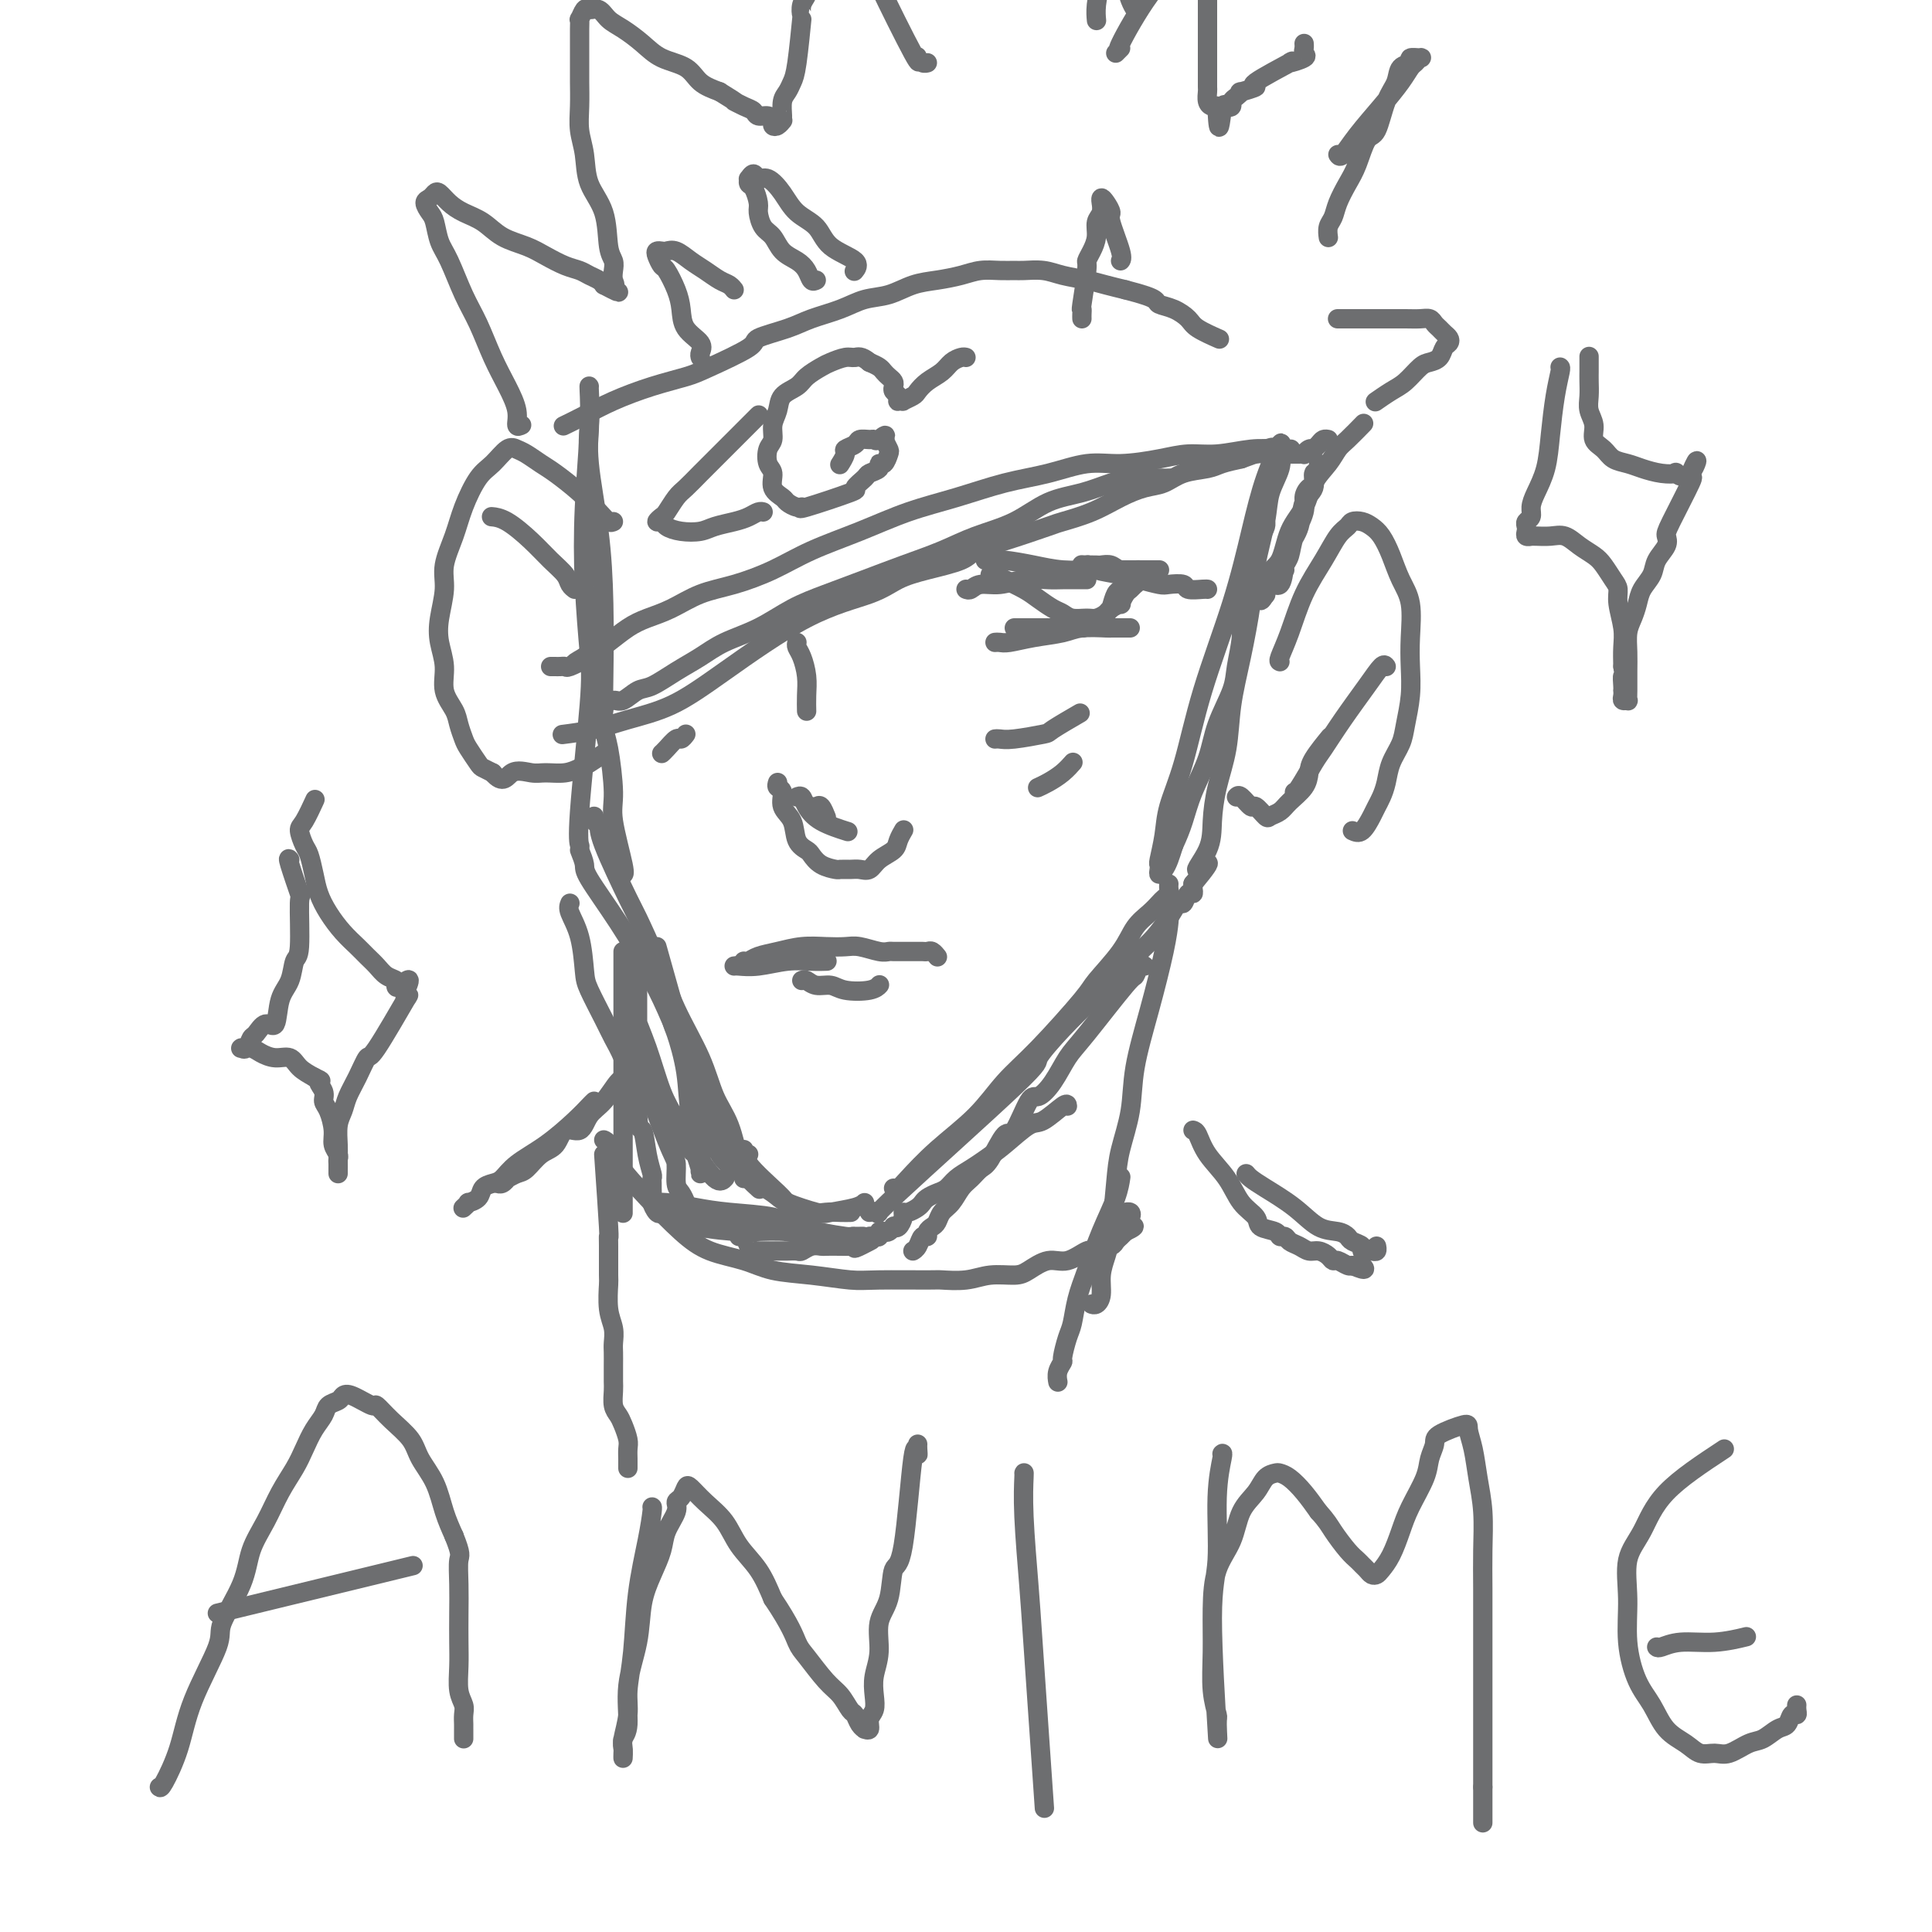 <svg viewBox='0 0 400 400' version='1.1' xmlns='http://www.w3.org/2000/svg' xmlns:xlink='http://www.w3.org/1999/xlink'><g fill='none' stroke='#6D6E70' stroke-width='4' stroke-linecap='round' stroke-linejoin='round'><path d='M122,80c-0.028,-0.101 -0.057,-0.201 0,1c0.057,1.201 0.199,3.705 0,8c-0.199,4.295 -0.740,10.382 -1,16c-0.260,5.618 -0.238,10.767 0,16c0.238,5.233 0.691,10.551 1,14c0.309,3.449 0.475,5.027 0,11c-0.475,5.973 -1.589,16.339 -2,22c-0.411,5.661 -0.117,6.617 0,7c0.117,0.383 0.059,0.191 0,0'/><path d='M122,86c0.053,0.269 0.105,0.539 0,2c-0.105,1.461 -0.369,4.114 0,8c0.369,3.886 1.369,9.006 2,14c0.631,4.994 0.891,9.862 1,15c0.109,5.138 0.066,10.546 0,15c-0.066,4.454 -0.154,7.954 0,10c0.154,2.046 0.549,2.639 1,5c0.451,2.361 0.958,6.489 1,9c0.042,2.511 -0.380,3.405 0,6c0.380,2.595 1.564,6.891 2,9c0.436,2.109 0.125,2.031 0,2c-0.125,-0.031 -0.062,-0.016 0,0'/><path d='M123,169c-0.121,0.346 -0.242,0.692 0,1c0.242,0.308 0.848,0.578 1,1c0.152,0.422 -0.148,0.997 1,4c1.148,3.003 3.746,8.436 5,11c1.254,2.564 1.164,2.261 2,4c0.836,1.739 2.598,5.522 4,9c1.402,3.478 2.445,6.651 4,10c1.555,3.349 3.622,6.873 5,10c1.378,3.127 2.068,5.857 3,8c0.932,2.143 2.105,3.698 3,6c0.895,2.302 1.510,5.351 2,7c0.490,1.649 0.854,1.900 1,2c0.146,0.100 0.073,0.050 0,0'/><path d='M120,176c0.450,1.133 0.899,2.266 1,3c0.101,0.734 -0.147,1.069 1,3c1.147,1.931 3.688,5.459 6,9c2.312,3.541 4.395,7.096 6,10c1.605,2.904 2.733,5.158 4,8c1.267,2.842 2.672,6.274 4,9c1.328,2.726 2.578,4.746 4,7c1.422,2.254 3.015,4.741 4,7c0.985,2.259 1.361,4.290 2,6c0.639,1.710 1.543,3.097 2,4c0.457,0.903 0.469,1.320 1,2c0.531,0.680 1.580,1.623 2,2c0.420,0.377 0.210,0.189 0,0'/><path d='M154,244c-0.097,-0.295 -0.195,-0.590 1,0c1.195,0.590 3.682,2.064 5,3c1.318,0.936 1.467,1.333 3,2c1.533,0.667 4.449,1.604 6,2c1.551,0.396 1.735,0.250 3,0c1.265,-0.250 3.610,-0.606 5,-1c1.390,-0.394 1.826,-0.827 2,-1c0.174,-0.173 0.087,-0.087 0,0'/><path d='M154,238c-0.159,0.438 -0.319,0.875 0,1c0.319,0.125 1.116,-0.064 1,0c-0.116,0.064 -1.147,0.381 0,2c1.147,1.619 4.470,4.539 6,6c1.530,1.461 1.265,1.463 2,2c0.735,0.537 2.470,1.608 4,2c1.530,0.392 2.853,0.105 4,0c1.147,-0.105 2.116,-0.028 3,0c0.884,0.028 1.681,0.008 2,0c0.319,-0.008 0.159,-0.004 0,0'/><path d='M185,246c0.323,0.089 0.647,0.177 1,0c0.353,-0.177 0.736,-0.621 2,-2c1.264,-1.379 3.411,-3.693 6,-6c2.589,-2.307 5.621,-4.607 8,-7c2.379,-2.393 4.104,-4.880 6,-7c1.896,-2.120 3.963,-3.873 7,-7c3.037,-3.127 7.044,-7.628 9,-10c1.956,-2.372 1.862,-2.614 3,-4c1.138,-1.386 3.509,-3.915 5,-6c1.491,-2.085 2.102,-3.724 3,-5c0.898,-1.276 2.083,-2.187 3,-3c0.917,-0.813 1.566,-1.528 2,-2c0.434,-0.472 0.652,-0.701 1,-1c0.348,-0.299 0.825,-0.668 1,-1c0.175,-0.332 0.047,-0.628 0,-1c-0.047,-0.372 -0.013,-0.821 0,-1c0.013,-0.179 0.007,-0.090 0,0'/><path d='M180,251c1.088,-0.176 2.176,-0.352 2,0c-0.176,0.352 -1.615,1.232 4,-4c5.615,-5.232 18.286,-16.575 24,-22c5.714,-5.425 4.472,-4.931 5,-6c0.528,-1.069 2.826,-3.702 5,-6c2.174,-2.298 4.224,-4.260 6,-6c1.776,-1.740 3.277,-3.259 5,-5c1.723,-1.741 3.666,-3.704 5,-5c1.334,-1.296 2.059,-1.924 3,-3c0.941,-1.076 2.098,-2.599 3,-4c0.902,-1.401 1.548,-2.680 2,-3c0.452,-0.320 0.709,0.317 1,0c0.291,-0.317 0.614,-1.590 1,-2c0.386,-0.410 0.835,0.044 1,0c0.165,-0.044 0.047,-0.584 0,-1c-0.047,-0.416 -0.024,-0.708 0,-1'/><path d='M247,183c5.843,-7.008 1.951,-3.529 1,-3c-0.951,0.529 1.040,-1.891 2,-4c0.960,-2.109 0.890,-3.906 1,-6c0.110,-2.094 0.401,-4.484 1,-7c0.599,-2.516 1.507,-5.158 2,-8c0.493,-2.842 0.570,-5.883 1,-9c0.430,-3.117 1.213,-6.310 2,-10c0.787,-3.690 1.577,-7.877 2,-11c0.423,-3.123 0.478,-5.184 1,-8c0.522,-2.816 1.512,-6.388 2,-9c0.488,-2.612 0.473,-4.264 1,-6c0.527,-1.736 1.596,-3.557 2,-5c0.404,-1.443 0.142,-2.507 0,-3c-0.142,-0.493 -0.163,-0.413 0,-1c0.163,-0.587 0.512,-1.841 0,-1c-0.512,0.841 -1.883,3.776 -3,7c-1.117,3.224 -1.981,6.738 -3,11c-1.019,4.262 -2.195,9.271 -4,15c-1.805,5.729 -4.239,12.176 -6,18c-1.761,5.824 -2.850,11.024 -4,15c-1.150,3.976 -2.360,6.728 -3,9c-0.640,2.272 -0.708,4.063 -1,6c-0.292,1.937 -0.807,4.019 -1,5c-0.193,0.981 -0.063,0.860 0,1c0.063,0.140 0.058,0.540 0,1c-0.058,0.460 -0.170,0.979 0,1c0.170,0.021 0.623,-0.456 1,-1c0.377,-0.544 0.679,-1.155 1,-2c0.321,-0.845 0.660,-1.922 1,-3'/><path d='M243,175c0.839,-1.787 1.437,-3.254 2,-5c0.563,-1.746 1.092,-3.770 2,-6c0.908,-2.230 2.195,-4.665 3,-7c0.805,-2.335 1.129,-4.570 2,-7c0.871,-2.430 2.289,-5.055 3,-7c0.711,-1.945 0.715,-3.209 1,-5c0.285,-1.791 0.851,-4.108 1,-6c0.149,-1.892 -0.118,-3.361 0,-5c0.118,-1.639 0.623,-3.450 1,-5c0.377,-1.550 0.627,-2.839 1,-4c0.373,-1.161 0.871,-2.196 1,-3c0.129,-0.804 -0.109,-1.378 0,-2c0.109,-0.622 0.565,-1.290 1,-2c0.435,-0.710 0.848,-1.460 1,-2c0.152,-0.540 0.043,-0.868 0,-1c-0.043,-0.132 -0.022,-0.066 0,0'/><path d='M265,137c-0.163,-0.052 -0.325,-0.104 0,-1c0.325,-0.896 1.138,-2.635 2,-5c0.862,-2.365 1.774,-5.355 3,-8c1.226,-2.645 2.765,-4.944 4,-7c1.235,-2.056 2.165,-3.869 3,-5c0.835,-1.131 1.575,-1.581 2,-2c0.425,-0.419 0.537,-0.809 1,-1c0.463,-0.191 1.278,-0.183 2,0c0.722,0.183 1.350,0.542 2,1c0.650,0.458 1.323,1.016 2,2c0.677,0.984 1.358,2.393 2,4c0.642,1.607 1.245,3.411 2,5c0.755,1.589 1.663,2.963 2,5c0.337,2.037 0.102,4.736 0,7c-0.102,2.264 -0.073,4.093 0,6c0.073,1.907 0.188,3.893 0,6c-0.188,2.107 -0.680,4.336 -1,6c-0.320,1.664 -0.467,2.764 -1,4c-0.533,1.236 -1.451,2.609 -2,4c-0.549,1.391 -0.727,2.801 -1,4c-0.273,1.199 -0.639,2.189 -1,3c-0.361,0.811 -0.715,1.444 -1,2c-0.285,0.556 -0.500,1.034 -1,2c-0.500,0.966 -1.286,2.419 -2,3c-0.714,0.581 -1.357,0.291 -2,0'/><path d='M127,108c-0.282,0.134 -0.564,0.269 -1,0c-0.436,-0.269 -1.027,-0.940 -2,-2c-0.973,-1.060 -2.330,-2.508 -4,-4c-1.670,-1.492 -3.654,-3.029 -5,-4c-1.346,-0.971 -2.054,-1.375 -3,-2c-0.946,-0.625 -2.129,-1.471 -3,-2c-0.871,-0.529 -1.431,-0.740 -2,-1c-0.569,-0.260 -1.149,-0.567 -2,0c-0.851,0.567 -1.973,2.009 -3,3c-1.027,0.991 -1.959,1.529 -3,3c-1.041,1.471 -2.191,3.873 -3,6c-0.809,2.127 -1.276,3.979 -2,6c-0.724,2.021 -1.707,4.213 -2,6c-0.293,1.787 0.102,3.170 0,5c-0.102,1.830 -0.700,4.107 -1,6c-0.300,1.893 -0.302,3.402 0,5c0.302,1.598 0.907,3.286 1,5c0.093,1.714 -0.327,3.455 0,5c0.327,1.545 1.401,2.894 2,4c0.599,1.106 0.723,1.970 1,3c0.277,1.030 0.707,2.226 1,3c0.293,0.774 0.450,1.125 1,2c0.550,0.875 1.494,2.274 2,3c0.506,0.726 0.573,0.779 1,1c0.427,0.221 1.213,0.611 2,1'/><path d='M102,160c2.245,2.629 2.857,0.701 4,0c1.143,-0.701 2.819,-0.176 4,0c1.181,0.176 1.869,0.001 3,0c1.131,-0.001 2.706,0.171 4,0c1.294,-0.171 2.305,-0.685 3,-1c0.695,-0.315 1.072,-0.431 2,-1c0.928,-0.569 2.408,-1.591 3,-2c0.592,-0.409 0.296,-0.204 0,0'/><path d='M267,93c0.234,-0.009 0.469,-0.017 0,0c-0.469,0.017 -1.640,0.060 -3,0c-1.360,-0.060 -2.907,-0.222 -5,0c-2.093,0.222 -4.731,0.828 -7,1c-2.269,0.172 -4.168,-0.091 -6,0c-1.832,0.091 -3.595,0.537 -6,1c-2.405,0.463 -5.451,0.942 -8,1c-2.549,0.058 -4.600,-0.306 -7,0c-2.400,0.306 -5.148,1.281 -8,2c-2.852,0.719 -5.807,1.181 -9,2c-3.193,0.819 -6.623,1.993 -10,3c-3.377,1.007 -6.701,1.845 -10,3c-3.299,1.155 -6.572,2.626 -10,4c-3.428,1.374 -7.010,2.651 -10,4c-2.990,1.349 -5.387,2.770 -8,4c-2.613,1.230 -5.440,2.268 -8,3c-2.560,0.732 -4.852,1.158 -7,2c-2.148,0.842 -4.151,2.099 -6,3c-1.849,0.901 -3.545,1.446 -5,2c-1.455,0.554 -2.668,1.118 -4,2c-1.332,0.882 -2.782,2.084 -4,3c-1.218,0.916 -2.205,1.548 -3,2c-0.795,0.452 -1.397,0.726 -2,1'/><path d='M121,136c-3.831,2.177 -1.409,1.119 -1,1c0.409,-0.119 -1.196,0.700 -2,1c-0.804,0.300 -0.808,0.080 -1,0c-0.192,-0.080 -0.574,-0.022 -1,0c-0.426,0.022 -0.898,0.006 -1,0c-0.102,-0.006 0.165,-0.002 0,0c-0.165,0.002 -0.761,0.000 -1,0c-0.239,-0.000 -0.119,-0.000 0,0'/><path d='M117,152c-0.524,0.067 -1.049,0.135 0,0c1.049,-0.135 3.671,-0.472 6,-1c2.329,-0.528 4.366,-1.246 7,-2c2.634,-0.754 5.865,-1.542 9,-3c3.135,-1.458 6.173,-3.584 11,-7c4.827,-3.416 11.444,-8.123 17,-11c5.556,-2.877 10.053,-3.926 13,-5c2.947,-1.074 4.345,-2.173 6,-3c1.655,-0.827 3.568,-1.381 6,-2c2.432,-0.619 5.383,-1.303 7,-2c1.617,-0.697 1.901,-1.407 3,-2c1.099,-0.593 3.013,-1.068 6,-2c2.987,-0.932 7.047,-2.320 9,-3c1.953,-0.680 1.800,-0.654 3,-1c1.200,-0.346 3.754,-1.066 6,-2c2.246,-0.934 4.184,-2.081 6,-3c1.816,-0.919 3.510,-1.608 5,-2c1.490,-0.392 2.775,-0.486 4,-1c1.225,-0.514 2.390,-1.447 4,-2c1.610,-0.553 3.664,-0.726 5,-1c1.336,-0.274 1.953,-0.650 3,-1c1.047,-0.350 2.523,-0.675 4,-1'/><path d='M257,95c11.407,-4.094 4.423,-1.829 2,-1c-2.423,0.829 -0.286,0.222 1,0c1.286,-0.222 1.720,-0.060 2,0c0.280,0.060 0.405,0.016 1,0c0.595,-0.016 1.661,-0.004 2,0c0.339,0.004 -0.050,0.001 0,0c0.050,-0.001 0.538,-0.000 1,0c0.462,0.000 0.898,-0.000 1,0c0.102,0.000 -0.131,0.001 0,0c0.131,-0.001 0.626,-0.004 1,0c0.374,0.004 0.626,0.015 1,0c0.374,-0.015 0.870,-0.056 1,0c0.130,0.056 -0.106,0.208 0,0c0.106,-0.208 0.553,-0.778 1,-1c0.447,-0.222 0.894,-0.098 1,0c0.106,0.098 -0.129,0.170 0,0c0.129,-0.170 0.622,-0.582 1,-1c0.378,-0.418 0.640,-0.843 1,-1c0.360,-0.157 0.817,-0.045 1,0c0.183,0.045 0.091,0.022 0,0'/><path d='M200,74c-0.237,-0.065 -0.473,-0.130 -1,0c-0.527,0.130 -1.344,0.454 -2,1c-0.656,0.546 -1.150,1.313 -2,2c-0.850,0.687 -2.055,1.294 -3,2c-0.945,0.706 -1.630,1.509 -2,2c-0.370,0.491 -0.425,0.668 -1,1c-0.575,0.332 -1.670,0.818 -2,1c-0.330,0.182 0.104,0.060 0,0c-0.104,-0.060 -0.746,-0.057 -1,0c-0.254,0.057 -0.120,0.170 0,0c0.120,-0.170 0.225,-0.623 0,-1c-0.225,-0.377 -0.782,-0.678 -1,-1c-0.218,-0.322 -0.099,-0.664 0,-1c0.099,-0.336 0.179,-0.668 0,-1c-0.179,-0.332 -0.615,-0.666 -1,-1c-0.385,-0.334 -0.719,-0.667 -1,-1c-0.281,-0.333 -0.509,-0.667 -1,-1c-0.491,-0.333 -1.246,-0.667 -2,-1'/><path d='M180,75c-1.684,-1.450 -2.395,-1.076 -3,-1c-0.605,0.076 -1.105,-0.145 -2,0c-0.895,0.145 -2.184,0.657 -3,1c-0.816,0.343 -1.160,0.518 -2,1c-0.840,0.482 -2.177,1.273 -3,2c-0.823,0.727 -1.134,1.392 -2,2c-0.866,0.608 -2.288,1.159 -3,2c-0.712,0.841 -0.714,1.973 -1,3c-0.286,1.027 -0.857,1.951 -1,3c-0.143,1.049 0.142,2.224 0,3c-0.142,0.776 -0.711,1.153 -1,2c-0.289,0.847 -0.300,2.163 0,3c0.300,0.837 0.910,1.195 1,2c0.090,0.805 -0.339,2.057 0,3c0.339,0.943 1.444,1.576 2,2c0.556,0.424 0.561,0.639 1,1c0.439,0.361 1.313,0.869 2,1c0.687,0.131 1.186,-0.115 1,0c-0.186,0.115 -1.057,0.592 1,0c2.057,-0.592 7.042,-2.252 9,-3c1.958,-0.748 0.888,-0.583 1,-1c0.112,-0.417 1.406,-1.416 2,-2c0.594,-0.584 0.488,-0.752 1,-1c0.512,-0.248 1.640,-0.577 2,-1c0.360,-0.423 -0.050,-0.942 0,-1c0.050,-0.058 0.560,0.345 1,0c0.440,-0.345 0.811,-1.439 1,-2c0.189,-0.561 0.197,-0.589 0,-1c-0.197,-0.411 -0.598,-1.206 -1,-2'/><path d='M183,91c0.909,-1.701 -0.318,-0.453 -1,0c-0.682,0.453 -0.817,0.111 -1,0c-0.183,-0.111 -0.412,0.011 -1,0c-0.588,-0.011 -1.534,-0.153 -2,0c-0.466,0.153 -0.450,0.601 -1,1c-0.550,0.399 -1.664,0.748 -2,1c-0.336,0.252 0.106,0.408 0,1c-0.106,0.592 -0.759,1.621 -1,2c-0.241,0.379 -0.069,0.108 0,0c0.069,-0.108 0.034,-0.054 0,0'/><path d='M157,86c0.072,-0.072 0.144,-0.143 0,0c-0.144,0.143 -0.502,0.502 -1,1c-0.498,0.498 -1.134,1.135 -2,2c-0.866,0.865 -1.961,1.960 -3,3c-1.039,1.040 -2.023,2.027 -3,3c-0.977,0.973 -1.949,1.934 -3,3c-1.051,1.066 -2.181,2.237 -3,3c-0.819,0.763 -1.326,1.118 -2,2c-0.674,0.882 -1.513,2.292 -2,3c-0.487,0.708 -0.620,0.715 -1,1c-0.380,0.285 -1.007,0.848 -1,1c0.007,0.152 0.647,-0.106 1,0c0.353,0.106 0.419,0.575 1,1c0.581,0.425 1.678,0.805 3,1c1.322,0.195 2.868,0.206 4,0c1.132,-0.206 1.848,-0.630 3,-1c1.152,-0.370 2.740,-0.688 4,-1c1.260,-0.312 2.194,-0.620 3,-1c0.806,-0.380 1.486,-0.833 2,-1c0.514,-0.167 0.861,-0.048 1,0c0.139,0.048 0.069,0.024 0,0'/><path d='M117,88c-0.322,0.156 -0.645,0.312 0,0c0.645,-0.312 2.257,-1.093 4,-2c1.743,-0.907 3.617,-1.941 6,-3c2.383,-1.059 5.274,-2.142 8,-3c2.726,-0.858 5.285,-1.490 7,-2c1.715,-0.510 2.585,-0.899 5,-2c2.415,-1.101 6.375,-2.913 8,-4c1.625,-1.087 0.916,-1.447 2,-2c1.084,-0.553 3.962,-1.299 6,-2c2.038,-0.701 3.237,-1.357 5,-2c1.763,-0.643 4.091,-1.271 6,-2c1.909,-0.729 3.399,-1.557 5,-2c1.601,-0.443 3.313,-0.501 5,-1c1.687,-0.499 3.350,-1.440 5,-2c1.650,-0.560 3.286,-0.739 5,-1c1.714,-0.261 3.507,-0.606 5,-1c1.493,-0.394 2.685,-0.838 4,-1c1.315,-0.162 2.752,-0.040 4,0c1.248,0.040 2.308,-0.000 3,0c0.692,0.000 1.017,0.042 2,0c0.983,-0.042 2.625,-0.166 4,0c1.375,0.166 2.482,0.622 4,1c1.518,0.378 3.447,0.679 5,1c1.553,0.321 2.729,0.663 4,1c1.271,0.337 2.635,0.668 4,1'/><path d='M233,60c3.965,1.020 5.378,1.571 6,2c0.622,0.429 0.455,0.735 1,1c0.545,0.265 1.804,0.488 3,1c1.196,0.512 2.331,1.312 3,2c0.669,0.688 0.872,1.262 2,2c1.128,0.738 3.179,1.639 4,2c0.821,0.361 0.410,0.180 0,0'/><path d='M108,88c-0.464,0.224 -0.928,0.448 -1,0c-0.072,-0.448 0.249,-1.569 0,-3c-0.249,-1.431 -1.067,-3.174 -2,-5c-0.933,-1.826 -1.980,-3.737 -3,-6c-1.020,-2.263 -2.014,-4.879 -3,-7c-0.986,-2.121 -1.966,-3.747 -3,-6c-1.034,-2.253 -2.124,-5.132 -3,-7c-0.876,-1.868 -1.538,-2.724 -2,-4c-0.462,-1.276 -0.723,-2.972 -1,-4c-0.277,-1.028 -0.569,-1.387 -1,-2c-0.431,-0.613 -1.000,-1.479 -1,-2c-0.000,-0.521 0.568,-0.697 1,-1c0.432,-0.303 0.727,-0.731 1,-1c0.273,-0.269 0.525,-0.378 1,0c0.475,0.378 1.172,1.242 2,2c0.828,0.758 1.785,1.410 3,2c1.215,0.590 2.688,1.117 4,2c1.312,0.883 2.463,2.120 4,3c1.537,0.880 3.461,1.402 5,2c1.539,0.598 2.692,1.274 4,2c1.308,0.726 2.770,1.504 4,2c1.230,0.496 2.227,0.710 3,1c0.773,0.290 1.324,0.655 2,1c0.676,0.345 1.479,0.670 2,1c0.521,0.330 0.761,0.665 1,1'/><path d='M125,59c5.581,2.930 2.032,0.755 1,0c-1.032,-0.755 0.452,-0.089 1,0c0.548,0.089 0.160,-0.401 0,-1c-0.160,-0.599 -0.092,-1.309 0,-2c0.092,-0.691 0.208,-1.363 0,-2c-0.208,-0.637 -0.739,-1.240 -1,-3c-0.261,-1.760 -0.252,-4.678 -1,-7c-0.748,-2.322 -2.253,-4.047 -3,-6c-0.747,-1.953 -0.736,-4.135 -1,-6c-0.264,-1.865 -0.803,-3.413 -1,-5c-0.197,-1.587 -0.053,-3.212 0,-5c0.053,-1.788 0.014,-3.738 0,-5c-0.014,-1.262 -0.004,-1.835 0,-3c0.004,-1.165 0.000,-2.923 0,-4c-0.000,-1.077 0.003,-1.473 0,-2c-0.003,-0.527 -0.013,-1.184 0,-2c0.013,-0.816 0.048,-1.789 0,-2c-0.048,-0.211 -0.179,0.342 0,0c0.179,-0.342 0.669,-1.579 1,-2c0.331,-0.421 0.504,-0.027 1,0c0.496,0.027 1.317,-0.312 2,0c0.683,0.312 1.229,1.276 2,2c0.771,0.724 1.766,1.209 3,2c1.234,0.791 2.706,1.889 4,3c1.294,1.111 2.409,2.236 4,3c1.591,0.764 3.659,1.167 5,2c1.341,0.833 1.955,2.095 3,3c1.045,0.905 2.523,1.452 4,2'/><path d='M149,19c4.920,3.034 3.220,2.119 3,2c-0.220,-0.119 1.041,0.560 2,1c0.959,0.440 1.615,0.643 2,1c0.385,0.357 0.498,0.867 1,1c0.502,0.133 1.392,-0.112 2,0c0.608,0.112 0.933,0.580 1,1c0.067,0.420 -0.126,0.791 0,1c0.126,0.209 0.569,0.257 1,0c0.431,-0.257 0.851,-0.817 1,-1c0.149,-0.183 0.029,0.012 0,0c-0.029,-0.012 0.033,-0.230 0,-1c-0.033,-0.770 -0.163,-2.092 0,-3c0.163,-0.908 0.618,-1.401 1,-2c0.382,-0.599 0.690,-1.305 1,-2c0.310,-0.695 0.623,-1.380 1,-4c0.377,-2.620 0.819,-7.177 1,-9c0.181,-1.823 0.101,-0.913 0,-1c-0.101,-0.087 -0.224,-1.170 0,-2c0.224,-0.830 0.795,-1.406 1,-2c0.205,-0.594 0.044,-1.204 0,-2c-0.044,-0.796 0.031,-1.776 0,-2c-0.031,-0.224 -0.167,0.309 0,0c0.167,-0.309 0.636,-1.459 1,-2c0.364,-0.541 0.623,-0.474 1,-1c0.377,-0.526 0.872,-1.647 1,-2c0.128,-0.353 -0.110,0.060 0,0c0.110,-0.060 0.568,-0.593 1,-1c0.432,-0.407 0.838,-0.688 1,-1c0.162,-0.312 0.081,-0.656 0,-1'/><path d='M172,-13c1.713,-5.990 0.497,-1.464 0,0c-0.497,1.464 -0.273,-0.132 0,-1c0.273,-0.868 0.595,-1.007 1,-1c0.405,0.007 0.891,0.162 1,0c0.109,-0.162 -0.160,-0.639 0,-1c0.160,-0.361 0.750,-0.607 1,-1c0.250,-0.393 0.161,-0.934 0,-1c-0.161,-0.066 -0.393,0.342 0,1c0.393,0.658 1.413,1.565 2,2c0.587,0.435 0.743,0.399 1,1c0.257,0.601 0.615,1.838 1,3c0.385,1.162 0.796,2.247 1,3c0.204,0.753 0.201,1.172 2,5c1.799,3.828 5.400,11.064 7,14c1.600,2.936 1.199,1.571 1,1c-0.199,-0.571 -0.198,-0.349 0,0c0.198,0.349 0.592,0.825 1,1c0.408,0.175 0.831,0.050 1,0c0.169,-0.050 0.085,-0.025 0,0'/><path d='M227,4c0.022,0.223 0.044,0.445 0,0c-0.044,-0.445 -0.155,-1.558 0,-3c0.155,-1.442 0.576,-3.212 1,-5c0.424,-1.788 0.850,-3.594 1,-5c0.150,-1.406 0.026,-2.413 0,-3c-0.026,-0.587 0.048,-0.753 0,-1c-0.048,-0.247 -0.219,-0.573 0,-1c0.219,-0.427 0.828,-0.953 1,-1c0.172,-0.047 -0.095,0.385 0,1c0.095,0.615 0.550,1.414 1,2c0.450,0.586 0.895,0.959 1,2c0.105,1.041 -0.129,2.748 0,4c0.129,1.252 0.622,2.047 1,3c0.378,0.953 0.640,2.064 1,3c0.360,0.936 0.817,1.696 1,2c0.183,0.304 0.091,0.152 0,0'/><path d='M242,99c0.106,-0.004 0.211,-0.009 0,0c-0.211,0.009 -0.739,0.031 -2,0c-1.261,-0.031 -3.254,-0.115 -5,0c-1.746,0.115 -3.245,0.428 -5,1c-1.755,0.572 -3.765,1.402 -6,2c-2.235,0.598 -4.696,0.964 -7,2c-2.304,1.036 -4.451,2.742 -7,4c-2.549,1.258 -5.499,2.070 -8,3c-2.501,0.930 -4.554,1.980 -7,3c-2.446,1.020 -5.285,2.009 -8,3c-2.715,0.991 -5.306,1.983 -8,3c-2.694,1.017 -5.489,2.057 -8,3c-2.511,0.943 -4.736,1.788 -7,3c-2.264,1.212 -4.567,2.791 -7,4c-2.433,1.209 -4.997,2.049 -7,3c-2.003,0.951 -3.447,2.014 -5,3c-1.553,0.986 -3.217,1.896 -5,3c-1.783,1.104 -3.687,2.404 -5,3c-1.313,0.596 -2.037,0.489 -3,1c-0.963,0.511 -2.167,1.640 -3,2c-0.833,0.360 -1.295,-0.048 -2,0c-0.705,0.048 -1.651,0.551 -2,1c-0.349,0.449 -0.100,0.842 0,1c0.100,0.158 0.050,0.079 0,0'/><path d='M200,122c0.287,0.121 0.573,0.243 1,0c0.427,-0.243 0.994,-0.850 2,-1c1.006,-0.150 2.452,0.156 4,0c1.548,-0.156 3.199,-0.774 5,-1c1.801,-0.226 3.750,-0.061 5,0c1.250,0.061 1.799,0.016 3,0c1.201,-0.016 3.054,-0.004 4,0c0.946,0.004 0.985,0.001 1,0c0.015,-0.001 0.008,-0.001 0,0'/><path d='M204,116c0.227,0.022 0.455,0.044 1,0c0.545,-0.044 1.409,-0.155 3,0c1.591,0.155 3.911,0.578 6,1c2.089,0.422 3.949,0.845 6,1c2.051,0.155 4.294,0.041 6,0c1.706,-0.041 2.877,-0.011 4,0c1.123,0.011 2.199,0.003 3,0c0.801,-0.003 1.329,-0.001 2,0c0.671,0.001 1.486,0.000 2,0c0.514,-0.000 0.727,-0.000 1,0c0.273,0.000 0.607,0.000 1,0c0.393,-0.000 0.845,-0.000 1,0c0.155,0.000 0.014,0.000 0,0c-0.014,-0.000 0.100,-0.000 0,0c-0.100,0.000 -0.415,0.001 -1,0c-0.585,-0.001 -1.441,-0.004 -2,0c-0.559,0.004 -0.822,0.015 -1,0c-0.178,-0.015 -0.270,-0.057 -1,0c-0.730,0.057 -2.096,0.211 -3,0c-0.904,-0.211 -1.345,-0.789 -2,-1c-0.655,-0.211 -1.522,-0.057 -2,0c-0.478,0.057 -0.565,0.016 -1,0c-0.435,-0.016 -1.217,-0.008 -2,0'/><path d='M225,117c-2.306,-0.142 -0.572,0.003 0,0c0.572,-0.003 -0.019,-0.155 0,0c0.019,0.155 0.647,0.616 2,1c1.353,0.384 3.431,0.690 5,1c1.569,0.310 2.628,0.623 4,1c1.372,0.377 3.057,0.819 4,1c0.943,0.181 1.142,0.101 2,0c0.858,-0.101 2.373,-0.223 3,0c0.627,0.223 0.364,0.792 1,1c0.636,0.208 2.171,0.056 3,0c0.829,-0.056 0.951,-0.016 1,0c0.049,0.016 0.024,0.008 0,0'/><path d='M206,133c0.305,-0.024 0.610,-0.049 1,0c0.390,0.049 0.865,0.171 2,0c1.135,-0.171 2.929,-0.634 5,-1c2.071,-0.366 4.418,-0.634 6,-1c1.582,-0.366 2.398,-0.830 4,-1c1.602,-0.170 3.988,-0.046 5,0c1.012,0.046 0.650,0.012 1,0c0.350,-0.012 1.414,-0.003 2,0c0.586,0.003 0.696,0.001 1,0c0.304,-0.001 0.801,-0.000 1,0c0.199,0.000 0.099,0.000 0,0'/><path d='M210,130c5.417,0.000 10.833,0.000 13,0c2.167,0.000 1.083,0.000 0,0'/><path d='M205,119c0.299,-0.065 0.597,-0.130 1,0c0.403,0.130 0.909,0.454 2,1c1.091,0.546 2.767,1.313 4,2c1.233,0.687 2.025,1.294 3,2c0.975,0.706 2.134,1.510 3,2c0.866,0.490 1.441,0.664 2,1c0.559,0.336 1.104,0.834 2,1c0.896,0.166 2.143,0.002 3,0c0.857,-0.002 1.325,0.159 2,0c0.675,-0.159 1.557,-0.638 2,-1c0.443,-0.362 0.447,-0.608 1,-1c0.553,-0.392 1.654,-0.932 2,-1c0.346,-0.068 -0.064,0.336 0,0c0.064,-0.336 0.603,-1.410 1,-2c0.397,-0.590 0.653,-0.695 1,-1c0.347,-0.305 0.783,-0.810 1,-1c0.217,-0.190 0.213,-0.063 0,0c-0.213,0.063 -0.634,0.064 -1,0c-0.366,-0.064 -0.675,-0.192 -1,0c-0.325,0.192 -0.664,0.706 -1,1c-0.336,0.294 -0.667,0.370 -1,1c-0.333,0.630 -0.666,1.815 -1,3'/><path d='M230,126c-0.844,0.844 -0.956,0.956 -1,1c-0.044,0.044 -0.022,0.022 0,0'/><path d='M168,167c0.339,0.060 0.679,0.119 1,0c0.321,-0.119 0.625,-0.417 1,0c0.375,0.417 0.821,1.548 1,2c0.179,0.452 0.089,0.226 0,0'/><path d='M165,165c0.360,-0.152 0.721,-0.303 1,0c0.279,0.303 0.477,1.061 1,2c0.523,0.939 1.372,2.061 3,3c1.628,0.939 4.037,1.697 5,2c0.963,0.303 0.482,0.152 0,0'/><path d='M161,162c-0.128,0.384 -0.257,0.767 0,1c0.257,0.233 0.899,0.314 1,1c0.101,0.686 -0.338,1.976 0,3c0.338,1.024 1.454,1.784 2,3c0.546,1.216 0.521,2.890 1,4c0.479,1.110 1.461,1.656 2,2c0.539,0.344 0.634,0.484 1,1c0.366,0.516 1.004,1.406 2,2c0.996,0.594 2.350,0.893 3,1c0.650,0.107 0.596,0.023 1,0c0.404,-0.023 1.268,0.016 2,0c0.732,-0.016 1.334,-0.087 2,0c0.666,0.087 1.398,0.331 2,0c0.602,-0.331 1.076,-1.238 2,-2c0.924,-0.762 2.299,-1.380 3,-2c0.701,-0.620 0.727,-1.244 1,-2c0.273,-0.756 0.792,-1.645 1,-2c0.208,-0.355 0.104,-0.178 0,0'/><path d='M154,199c0.286,0.091 0.572,0.182 1,0c0.428,-0.182 1.000,-0.637 2,-1c1.000,-0.363 2.430,-0.634 4,-1c1.570,-0.366 3.281,-0.826 5,-1c1.719,-0.174 3.444,-0.061 5,0c1.556,0.061 2.941,0.069 4,0c1.059,-0.069 1.792,-0.215 3,0c1.208,0.215 2.891,0.790 4,1c1.109,0.210 1.645,0.056 2,0c0.355,-0.056 0.529,-0.015 1,0c0.471,0.015 1.240,0.004 2,0c0.760,-0.004 1.513,-0.002 2,0c0.487,0.002 0.709,0.004 1,0c0.291,-0.004 0.653,-0.015 1,0c0.347,0.015 0.681,0.056 1,0c0.319,-0.056 0.624,-0.207 1,0c0.376,0.207 0.822,0.774 1,1c0.178,0.226 0.089,0.113 0,0'/><path d='M152,200c0.118,-0.030 0.235,-0.061 1,0c0.765,0.061 2.177,0.212 4,0c1.823,-0.212 4.056,-0.789 6,-1c1.944,-0.211 3.600,-0.057 5,0c1.400,0.057 2.543,0.016 3,0c0.457,-0.016 0.229,-0.008 0,0'/><path d='M166,203c0.273,-0.121 0.545,-0.242 1,0c0.455,0.242 1.092,0.846 2,1c0.908,0.154 2.086,-0.141 3,0c0.914,0.141 1.565,0.718 3,1c1.435,0.282 3.656,0.268 5,0c1.344,-0.268 1.813,-0.791 2,-1c0.187,-0.209 0.094,-0.105 0,0'/><path d='M118,187c-0.199,0.470 -0.397,0.940 0,2c0.397,1.060 1.391,2.709 2,5c0.609,2.291 0.834,5.222 1,7c0.166,1.778 0.273,2.401 1,4c0.727,1.599 2.076,4.173 3,6c0.924,1.827 1.425,2.908 2,4c0.575,1.092 1.226,2.194 2,4c0.774,1.806 1.671,4.316 2,6c0.329,1.684 0.088,2.542 0,3c-0.088,0.458 -0.024,0.514 0,1c0.024,0.486 0.006,1.400 0,2c-0.006,0.600 -0.002,0.886 0,1c0.002,0.114 0.001,0.057 0,0'/><path d='M129,197c0.000,0.305 0.000,0.610 0,1c0.000,0.390 0.000,0.864 0,2c0.000,1.136 0.000,2.935 0,5c-0.000,2.065 0.000,4.397 0,7c0.000,2.603 0.000,5.477 0,8c0.000,2.523 0.000,4.696 0,8c0.000,3.304 0.000,7.738 0,10c0.000,2.262 0.000,2.351 0,3c0.000,0.649 0.000,1.859 0,3c0.000,1.141 0.000,2.213 0,3c0.000,0.787 0.000,1.289 0,2c0.000,0.711 0.000,1.632 0,2c0.000,0.368 0.000,0.184 0,0'/><path d='M242,190c0.045,0.025 0.091,0.051 0,1c-0.091,0.949 -0.318,2.822 -1,6c-0.682,3.178 -1.818,7.660 -3,12c-1.182,4.340 -2.411,8.538 -3,12c-0.589,3.462 -0.539,6.190 -1,9c-0.461,2.810 -1.434,5.703 -2,8c-0.566,2.297 -0.725,3.998 -1,7c-0.275,3.002 -0.665,7.306 -1,10c-0.335,2.694 -0.615,3.780 -1,5c-0.385,1.220 -0.874,2.576 -1,4c-0.126,1.424 0.111,2.918 0,4c-0.111,1.082 -0.568,1.753 -1,2c-0.432,0.247 -0.838,0.071 -1,0c-0.162,-0.071 -0.081,-0.035 0,0'/><path d='M125,236c0.331,0.133 0.662,0.266 1,1c0.338,0.734 0.683,2.069 2,4c1.317,1.931 3.605,4.458 6,7c2.395,2.542 4.896,5.101 7,7c2.104,1.899 3.813,3.140 6,4c2.187,0.860 4.854,1.341 7,2c2.146,0.659 3.770,1.497 6,2c2.230,0.503 5.067,0.670 8,1c2.933,0.330 5.964,0.821 8,1c2.036,0.179 3.078,0.044 6,0c2.922,-0.044 7.724,0.003 10,0c2.276,-0.003 2.026,-0.055 3,0c0.974,0.055 3.173,0.217 5,0c1.827,-0.217 3.282,-0.812 5,-1c1.718,-0.188 3.700,0.033 5,0c1.300,-0.033 1.919,-0.320 3,-1c1.081,-0.680 2.626,-1.755 4,-2c1.374,-0.245 2.577,0.338 4,0c1.423,-0.338 3.065,-1.597 4,-2c0.935,-0.403 1.164,0.050 2,0c0.836,-0.050 2.279,-0.605 3,-1c0.721,-0.395 0.719,-0.632 1,-1c0.281,-0.368 0.845,-0.868 1,-1c0.155,-0.132 -0.099,0.105 0,0c0.099,-0.105 0.549,-0.553 1,-1'/><path d='M233,255c3.554,-1.632 0.939,-1.212 0,-1c-0.939,0.212 -0.203,0.214 0,0c0.203,-0.214 -0.128,-0.646 0,-1c0.128,-0.354 0.715,-0.631 1,-1c0.285,-0.369 0.269,-0.830 0,-1c-0.269,-0.170 -0.791,-0.049 -1,0c-0.209,0.049 -0.104,0.024 0,0'/><path d='M130,223c-0.586,0.035 -1.172,0.069 -2,1c-0.828,0.931 -1.898,2.757 -3,4c-1.102,1.243 -2.237,1.903 -3,3c-0.763,1.097 -1.153,2.630 -2,3c-0.847,0.370 -2.152,-0.424 -3,0c-0.848,0.424 -1.240,2.065 -2,3c-0.760,0.935 -1.887,1.164 -3,2c-1.113,0.836 -2.210,2.280 -3,3c-0.790,0.720 -1.273,0.715 -2,1c-0.727,0.285 -1.698,0.861 -2,1c-0.302,0.139 0.063,-0.159 0,0c-0.063,0.159 -0.555,0.773 -1,1c-0.445,0.227 -0.841,0.065 -1,0c-0.159,-0.065 -0.079,-0.032 0,0'/><path d='M125,239c0.423,6.127 0.846,12.254 1,15c0.154,2.746 0.040,2.110 0,2c-0.040,-0.110 -0.007,0.305 0,2c0.007,1.695 -0.012,4.671 0,6c0.012,1.329 0.056,1.013 0,2c-0.056,0.987 -0.211,3.278 0,5c0.211,1.722 0.789,2.874 1,4c0.211,1.126 0.057,2.226 0,3c-0.057,0.774 -0.016,1.222 0,2c0.016,0.778 0.007,1.885 0,3c-0.007,1.115 -0.013,2.237 0,3c0.013,0.763 0.046,1.167 0,2c-0.046,0.833 -0.170,2.096 0,3c0.170,0.904 0.634,1.450 1,2c0.366,0.550 0.634,1.103 1,2c0.366,0.897 0.830,2.139 1,3c0.170,0.861 0.046,1.341 0,2c-0.046,0.659 -0.012,1.496 0,2c0.012,0.504 0.003,0.674 0,1c-0.003,0.326 -0.001,0.807 0,1c0.001,0.193 0.000,0.096 0,0'/><path d='M232,244c0.043,-0.295 0.085,-0.590 0,0c-0.085,0.590 -0.299,2.066 -1,4c-0.701,1.934 -1.889,4.326 -3,7c-1.111,2.674 -2.144,5.631 -3,8c-0.856,2.369 -1.535,4.150 -2,6c-0.465,1.850 -0.717,3.769 -1,5c-0.283,1.231 -0.598,1.773 -1,3c-0.402,1.227 -0.892,3.138 -1,4c-0.108,0.862 0.167,0.676 0,1c-0.167,0.324 -0.777,1.159 -1,2c-0.223,0.841 -0.060,1.688 0,2c0.060,0.312 0.017,0.089 0,0c-0.017,-0.089 -0.009,-0.045 0,0'/><path d='M247,234c0.300,0.086 0.599,0.172 1,1c0.401,0.828 0.903,2.397 2,4c1.097,1.603 2.788,3.241 4,5c1.212,1.759 1.946,3.638 3,5c1.054,1.362 2.429,2.206 3,3c0.571,0.794 0.337,1.536 1,2c0.663,0.464 2.222,0.649 3,1c0.778,0.351 0.775,0.869 1,1c0.225,0.131 0.679,-0.123 1,0c0.321,0.123 0.509,0.624 1,1c0.491,0.376 1.283,0.627 2,1c0.717,0.373 1.357,0.870 2,1c0.643,0.130 1.289,-0.105 2,0c0.711,0.105 1.487,0.550 2,1c0.513,0.450 0.765,0.905 1,1c0.235,0.095 0.455,-0.170 1,0c0.545,0.170 1.416,0.777 2,1c0.584,0.223 0.881,0.064 1,0c0.119,-0.064 0.059,-0.032 0,0'/><path d='M280,262c3.556,1.556 2.444,0.444 2,0c-0.444,-0.444 -0.222,-0.222 0,0'/><path d='M287,138c-0.205,-0.286 -0.410,-0.571 -1,0c-0.590,0.571 -1.566,1.999 -3,4c-1.434,2.001 -3.327,4.575 -5,7c-1.673,2.425 -3.128,4.702 -4,6c-0.872,1.298 -1.162,1.616 -2,3c-0.838,1.384 -2.226,3.834 -3,5c-0.774,1.166 -0.936,1.047 -1,1c-0.064,-0.047 -0.032,-0.024 0,0'/><path d='M165,133c-0.083,0.291 -0.166,0.583 0,1c0.166,0.417 0.580,0.960 1,2c0.420,1.040 0.844,2.578 1,4c0.156,1.422 0.042,2.729 0,4c-0.042,1.271 -0.012,2.506 0,3c0.012,0.494 0.006,0.247 0,0'/><path d='M123,228c-0.222,0.208 -0.444,0.416 -1,1c-0.556,0.584 -1.447,1.543 -3,3c-1.553,1.457 -3.768,3.412 -6,5c-2.232,1.588 -4.481,2.810 -6,4c-1.519,1.190 -2.310,2.347 -3,3c-0.690,0.653 -1.280,0.801 -2,1c-0.720,0.199 -1.570,0.449 -2,1c-0.430,0.551 -0.441,1.402 -1,2c-0.559,0.598 -1.665,0.944 -2,1c-0.335,0.056 0.102,-0.177 0,0c-0.102,0.177 -0.743,0.765 -1,1c-0.257,0.235 -0.128,0.118 0,0'/><path d='M237,200c-0.312,-0.239 -0.625,-0.477 -1,0c-0.375,0.477 -0.813,1.671 -1,2c-0.187,0.329 -0.123,-0.205 -2,2c-1.877,2.205 -5.695,7.149 -8,10c-2.305,2.851 -3.097,3.610 -4,5c-0.903,1.390 -1.917,3.411 -3,5c-1.083,1.589 -2.233,2.744 -3,3c-0.767,0.256 -1.150,-0.388 -2,1c-0.850,1.388 -2.167,4.809 -3,6c-0.833,1.191 -1.182,0.152 -2,1c-0.818,0.848 -2.106,3.582 -3,5c-0.894,1.418 -1.395,1.520 -2,2c-0.605,0.480 -1.314,1.337 -2,2c-0.686,0.663 -1.349,1.133 -2,2c-0.651,0.867 -1.289,2.130 -2,3c-0.711,0.870 -1.496,1.348 -2,2c-0.504,0.652 -0.726,1.479 -1,2c-0.274,0.521 -0.598,0.734 -1,1c-0.402,0.266 -0.882,0.583 -1,1c-0.118,0.417 0.126,0.935 0,1c-0.126,0.065 -0.621,-0.323 -1,0c-0.379,0.323 -0.640,1.356 -1,2c-0.360,0.644 -0.817,0.898 -1,1c-0.183,0.102 -0.091,0.051 0,0'/><path d='M221,229c-0.027,-0.336 -0.055,-0.673 -1,0c-0.945,0.673 -2.808,2.354 -4,3c-1.192,0.646 -1.712,0.256 -3,1c-1.288,0.744 -3.342,2.623 -5,4c-1.658,1.377 -2.919,2.253 -4,3c-1.081,0.747 -1.981,1.366 -3,2c-1.019,0.634 -2.157,1.283 -3,2c-0.843,0.717 -1.391,1.501 -2,2c-0.609,0.499 -1.280,0.712 -2,1c-0.720,0.288 -1.489,0.651 -2,1c-0.511,0.349 -0.763,0.684 -1,1c-0.237,0.316 -0.458,0.614 -1,1c-0.542,0.386 -1.403,0.860 -2,1c-0.597,0.140 -0.930,-0.055 -1,0c-0.070,0.055 0.122,0.358 0,1c-0.122,0.642 -0.557,1.622 -1,2c-0.443,0.378 -0.893,0.153 -1,0c-0.107,-0.153 0.130,-0.233 0,0c-0.130,0.233 -0.626,0.781 -1,1c-0.374,0.219 -0.625,0.111 -1,0c-0.375,-0.111 -0.874,-0.226 -1,0c-0.126,0.226 0.120,0.792 0,1c-0.120,0.208 -0.606,0.060 -1,0c-0.394,-0.060 -0.697,-0.030 -1,0'/><path d='M180,256c-6.235,4.343 -1.321,1.700 0,1c1.321,-0.700 -0.949,0.545 -2,1c-1.051,0.455 -0.883,0.122 -1,0c-0.117,-0.122 -0.520,-0.034 -1,0c-0.480,0.034 -1.036,0.013 -2,0c-0.964,-0.013 -2.337,-0.018 -3,0c-0.663,0.018 -0.615,0.057 -1,0c-0.385,-0.057 -1.201,-0.211 -2,0c-0.799,0.211 -1.580,0.789 -2,1c-0.420,0.211 -0.478,0.057 -1,0c-0.522,-0.057 -1.507,-0.015 -2,0c-0.493,0.015 -0.496,0.004 -1,0c-0.504,-0.004 -1.511,-0.001 -2,0c-0.489,0.001 -0.460,-0.002 -1,0c-0.540,0.002 -1.650,0.007 -2,0c-0.350,-0.007 0.060,-0.026 0,0c-0.060,0.026 -0.591,0.098 -1,0c-0.409,-0.098 -0.697,-0.367 -1,-1c-0.303,-0.633 -0.620,-1.632 -1,-2c-0.380,-0.368 -0.823,-0.105 -1,0c-0.177,0.105 -0.089,0.053 0,0'/><path d='M131,217c2.726,7.574 5.452,15.147 7,19c1.548,3.853 1.918,3.985 2,5c0.082,1.015 -0.122,2.911 0,4c0.122,1.089 0.571,1.370 1,2c0.429,0.630 0.837,1.609 1,2c0.163,0.391 0.082,0.196 0,0'/><path d='M127,214c1.270,1.110 2.541,2.219 3,3c0.459,0.781 0.108,1.233 1,3c0.892,1.767 3.027,4.848 5,8c1.973,3.152 3.783,6.375 5,8c1.217,1.625 1.842,1.652 3,3c1.158,1.348 2.850,4.017 4,5c1.150,0.983 1.757,0.281 2,0c0.243,-0.281 0.121,-0.140 0,0'/><path d='M136,196c2.095,7.420 4.189,14.840 5,18c0.811,3.160 0.338,2.060 1,4c0.662,1.940 2.460,6.919 3,9c0.540,2.081 -0.177,1.265 0,2c0.177,0.735 1.249,3.020 2,5c0.751,1.980 1.181,3.654 2,5c0.819,1.346 2.028,2.362 3,3c0.972,0.638 1.706,0.896 2,1c0.294,0.104 0.147,0.052 0,0'/><path d='M130,203c-0.042,0.036 -0.083,0.071 0,1c0.083,0.929 0.292,2.751 1,5c0.708,2.249 1.916,4.925 3,8c1.084,3.075 2.046,6.548 3,9c0.954,2.452 1.902,3.881 3,6c1.098,2.119 2.347,4.926 3,6c0.653,1.074 0.711,0.414 1,1c0.289,0.586 0.809,2.419 1,3c0.191,0.581 0.053,-0.090 0,0c-0.053,0.090 -0.021,0.940 0,1c0.021,0.060 0.032,-0.672 0,-1c-0.032,-0.328 -0.107,-0.253 0,-1c0.107,-0.747 0.394,-2.316 0,-4c-0.394,-1.684 -1.470,-3.481 -2,-6c-0.530,-2.519 -0.513,-5.759 -1,-9c-0.487,-3.241 -1.478,-6.483 -2,-8c-0.522,-1.517 -0.573,-1.309 -1,-3c-0.427,-1.691 -1.228,-5.282 -2,-7c-0.772,-1.718 -1.513,-1.565 -2,-2c-0.487,-0.435 -0.719,-1.458 -1,-2c-0.281,-0.542 -0.611,-0.601 -1,-1c-0.389,-0.399 -0.836,-1.136 -1,-1c-0.164,0.136 -0.044,1.146 0,2c0.044,0.854 0.012,1.552 0,3c-0.012,1.448 -0.003,3.646 0,6c0.003,2.354 0.001,4.865 0,7c-0.001,2.135 -0.000,3.896 0,6c0.000,2.104 0.000,4.552 0,7'/><path d='M132,229c0.027,5.532 0.596,4.361 1,5c0.404,0.639 0.644,3.087 1,5c0.356,1.913 0.828,3.291 1,4c0.172,0.709 0.045,0.750 0,1c-0.045,0.250 -0.008,0.710 0,1c0.008,0.290 -0.012,0.410 0,1c0.012,0.590 0.055,1.648 0,2c-0.055,0.352 -0.207,-0.004 0,0c0.207,0.004 0.774,0.369 1,1c0.226,0.631 0.110,1.528 1,2c0.890,0.472 2.784,0.518 4,1c1.216,0.482 1.752,1.401 4,2c2.248,0.599 6.206,0.878 8,1c1.794,0.122 1.422,0.085 3,0c1.578,-0.085 5.106,-0.219 7,0c1.894,0.219 2.156,0.792 5,1c2.844,0.208 8.272,0.050 10,0c1.728,-0.050 -0.245,0.008 -1,0c-0.755,-0.008 -0.294,-0.082 0,0c0.294,0.082 0.419,0.321 -2,0c-2.419,-0.321 -7.383,-1.200 -10,-2c-2.617,-0.800 -2.886,-1.520 -5,-2c-2.114,-0.480 -6.074,-0.719 -9,-1c-2.926,-0.281 -4.820,-0.604 -7,-1c-2.180,-0.396 -4.648,-0.866 -6,-1c-1.352,-0.134 -1.589,0.067 -2,0c-0.411,-0.067 -0.995,-0.403 -1,0c-0.005,0.403 0.570,1.544 1,2c0.430,0.456 0.715,0.228 1,0'/><path d='M137,251c1.337,0.989 3.678,2.461 6,3c2.322,0.539 4.625,0.145 6,0c1.375,-0.145 1.821,-0.041 2,0c0.179,0.041 0.089,0.021 0,0'/><path d='M258,243c0.232,0.287 0.464,0.573 1,1c0.536,0.427 1.376,0.993 3,2c1.624,1.007 4.030,2.455 6,4c1.970,1.545 3.502,3.187 5,4c1.498,0.813 2.961,0.796 4,1c1.039,0.204 1.655,0.629 2,1c0.345,0.371 0.421,0.688 1,1c0.579,0.312 1.661,0.621 2,1c0.339,0.379 -0.067,0.830 0,1c0.067,0.170 0.606,0.059 1,0c0.394,-0.059 0.642,-0.067 1,0c0.358,0.067 0.827,0.210 1,0c0.173,-0.210 0.049,-0.774 0,-1c-0.049,-0.226 -0.025,-0.113 0,0'/><path d='M102,107c-0.214,-0.019 -0.429,-0.038 0,0c0.429,0.038 1.501,0.132 3,1c1.499,0.868 3.425,2.509 5,4c1.575,1.491 2.801,2.830 4,4c1.199,1.170 2.373,2.169 3,3c0.627,0.831 0.707,1.493 1,2c0.293,0.507 0.798,0.859 1,1c0.202,0.141 0.101,0.070 0,0'/><path d='M169,58c-0.349,0.176 -0.698,0.353 -1,0c-0.302,-0.353 -0.557,-1.234 -1,-2c-0.443,-0.766 -1.075,-1.417 -2,-2c-0.925,-0.583 -2.142,-1.100 -3,-2c-0.858,-0.900 -1.357,-2.185 -2,-3c-0.643,-0.815 -1.430,-1.159 -2,-2c-0.570,-0.841 -0.923,-2.177 -1,-3c-0.077,-0.823 0.122,-1.133 0,-2c-0.122,-0.867 -0.565,-2.290 -1,-3c-0.435,-0.710 -0.860,-0.708 -1,-1c-0.140,-0.292 0.006,-0.879 0,-1c-0.006,-0.121 -0.164,0.224 0,0c0.164,-0.224 0.650,-1.018 1,-1c0.350,0.018 0.562,0.846 1,1c0.438,0.154 1.101,-0.367 2,0c0.899,0.367 2.036,1.620 3,3c0.964,1.380 1.757,2.885 3,4c1.243,1.115 2.935,1.840 4,3c1.065,1.160 1.502,2.754 3,4c1.498,1.246 4.057,2.143 5,3c0.943,0.857 0.269,1.673 0,2c-0.269,0.327 -0.135,0.163 0,0'/><path d='M145,74c-0.084,-0.261 -0.168,-0.522 0,-1c0.168,-0.478 0.588,-1.172 0,-2c-0.588,-0.828 -2.185,-1.789 -3,-3c-0.815,-1.211 -0.849,-2.671 -1,-4c-0.151,-1.329 -0.420,-2.528 -1,-4c-0.580,-1.472 -1.473,-3.218 -2,-4c-0.527,-0.782 -0.689,-0.602 -1,-1c-0.311,-0.398 -0.772,-1.376 -1,-2c-0.228,-0.624 -0.224,-0.893 0,-1c0.224,-0.107 0.668,-0.051 1,0c0.332,0.051 0.554,0.097 1,0c0.446,-0.097 1.117,-0.339 2,0c0.883,0.339 1.977,1.257 3,2c1.023,0.743 1.973,1.310 3,2c1.027,0.690 2.131,1.505 3,2c0.869,0.495 1.503,0.672 2,1c0.497,0.328 0.856,0.808 1,1c0.144,0.192 0.072,0.096 0,0'/><path d='M231,11c0.561,-0.566 1.123,-1.132 1,-1c-0.123,0.132 -0.930,0.961 0,-1c0.930,-1.961 3.597,-6.714 6,-10c2.403,-3.286 4.543,-5.106 6,-7c1.457,-1.894 2.233,-3.864 3,-5c0.767,-1.136 1.527,-1.440 2,-2c0.473,-0.560 0.659,-1.377 1,-2c0.341,-0.623 0.838,-1.053 1,-1c0.162,0.053 -0.009,0.590 0,1c0.009,0.410 0.199,0.694 0,1c-0.199,0.306 -0.785,0.633 -1,1c-0.215,0.367 -0.058,0.773 0,2c0.058,1.227 0.015,3.274 0,5c-0.015,1.726 -0.004,3.130 0,5c0.004,1.870 0.001,4.207 0,6c-0.001,1.793 -0.000,3.043 0,5c0.000,1.957 -0.001,4.622 0,6c0.001,1.378 0.003,1.469 0,2c-0.003,0.531 -0.011,1.500 0,2c0.011,0.500 0.041,0.530 0,1c-0.041,0.470 -0.155,1.380 0,2c0.155,0.620 0.578,0.950 1,1c0.422,0.050 0.845,-0.179 1,0c0.155,0.179 0.044,0.765 0,1c-0.044,0.235 -0.022,0.117 0,0'/><path d='M252,23c0.338,6.407 0.681,1.924 1,0c0.319,-1.924 0.612,-1.290 1,-1c0.388,0.290 0.871,0.236 1,0c0.129,-0.236 -0.096,-0.656 0,-1c0.096,-0.344 0.512,-0.614 1,-1c0.488,-0.386 1.048,-0.889 1,-1c-0.048,-0.111 -0.703,0.171 0,0c0.703,-0.171 2.764,-0.795 3,-1c0.236,-0.205 -1.352,0.009 0,-1c1.352,-1.009 5.644,-3.240 7,-4c1.356,-0.760 -0.225,-0.050 0,0c0.225,0.050 2.256,-0.561 3,-1c0.744,-0.439 0.199,-0.705 0,-1c-0.199,-0.295 -0.054,-0.618 0,-1c0.054,-0.382 0.015,-0.823 0,-1c-0.015,-0.177 -0.008,-0.088 0,0'/><path d='M206,153c0.259,-0.029 0.519,-0.057 1,0c0.481,0.057 1.184,0.200 3,0c1.816,-0.200 4.744,-0.744 6,-1c1.256,-0.256 0.838,-0.223 2,-1c1.162,-0.777 3.903,-2.365 5,-3c1.097,-0.635 0.548,-0.318 0,0'/><path d='M215,163c-0.152,0.069 -0.303,0.137 0,0c0.303,-0.137 1.061,-0.480 2,-1c0.939,-0.520 2.061,-1.217 3,-2c0.939,-0.783 1.697,-1.652 2,-2c0.303,-0.348 0.152,-0.174 0,0'/><path d='M142,152c-0.362,0.475 -0.724,0.951 -1,1c-0.276,0.049 -0.466,-0.327 -1,0c-0.534,0.327 -1.413,1.357 -2,2c-0.587,0.643 -0.882,0.898 -1,1c-0.118,0.102 -0.059,0.051 0,0'/><path d='M33,370c0.133,0.149 0.267,0.298 1,-1c0.733,-1.298 2.067,-4.043 3,-7c0.933,-2.957 1.467,-6.127 3,-10c1.533,-3.873 4.066,-8.449 5,-11c0.934,-2.551 0.269,-3.076 1,-5c0.731,-1.924 2.857,-5.245 4,-8c1.143,-2.755 1.303,-4.942 2,-7c0.697,-2.058 1.930,-3.986 3,-6c1.070,-2.014 1.979,-4.115 3,-6c1.021,-1.885 2.156,-3.556 3,-5c0.844,-1.444 1.396,-2.663 2,-4c0.604,-1.337 1.261,-2.792 2,-4c0.739,-1.208 1.561,-2.168 2,-3c0.439,-0.832 0.496,-1.535 1,-2c0.504,-0.465 1.453,-0.691 2,-1c0.547,-0.309 0.690,-0.702 1,-1c0.310,-0.298 0.787,-0.502 2,0c1.213,0.502 3.163,1.711 4,2c0.837,0.289 0.560,-0.343 1,0c0.440,0.343 1.598,1.662 3,3c1.402,1.338 3.047,2.696 4,4c0.953,1.304 1.214,2.556 2,4c0.786,1.444 2.096,3.081 3,5c0.904,1.919 1.401,4.120 2,6c0.599,1.880 1.299,3.440 2,5'/><path d='M94,318c1.619,3.999 1.166,3.996 1,5c-0.166,1.004 -0.046,3.013 0,5c0.046,1.987 0.016,3.950 0,6c-0.016,2.050 -0.018,4.187 0,6c0.018,1.813 0.057,3.301 0,5c-0.057,1.699 -0.212,3.608 0,5c0.212,1.392 0.789,2.267 1,3c0.211,0.733 0.057,1.323 0,2c-0.057,0.677 -0.015,1.439 0,2c0.015,0.561 0.004,0.921 0,1c-0.004,0.079 -0.001,-0.122 0,0c0.001,0.122 0.000,0.569 0,1c-0.000,0.431 -0.000,0.847 0,1c0.000,0.153 0.000,0.044 0,0c-0.000,-0.044 -0.000,-0.022 0,0'/><path d='M45,334c15.417,-3.750 30.833,-7.500 37,-9c6.167,-1.500 3.083,-0.750 0,0'/><path d='M135,312c0.058,-0.005 0.117,-0.011 0,1c-0.117,1.011 -0.408,3.038 -1,6c-0.592,2.962 -1.483,6.860 -2,11c-0.517,4.140 -0.660,8.524 -1,12c-0.340,3.476 -0.876,6.044 -1,8c-0.124,1.956 0.163,3.300 0,5c-0.163,1.700 -0.775,3.756 -1,5c-0.225,1.244 -0.061,1.676 0,2c0.061,0.324 0.021,0.541 0,1c-0.021,0.459 -0.021,1.162 0,1c0.021,-0.162 0.065,-1.187 0,-2c-0.065,-0.813 -0.240,-1.412 0,-2c0.240,-0.588 0.893,-1.163 1,-3c0.107,-1.837 -0.332,-4.935 0,-8c0.332,-3.065 1.436,-6.097 2,-9c0.564,-2.903 0.590,-5.677 1,-8c0.410,-2.323 1.205,-4.195 2,-6c0.795,-1.805 1.589,-3.543 2,-5c0.411,-1.457 0.439,-2.632 1,-4c0.561,-1.368 1.655,-2.929 2,-4c0.345,-1.071 -0.057,-1.652 0,-2c0.057,-0.348 0.575,-0.464 1,-1c0.425,-0.536 0.759,-1.491 1,-2c0.241,-0.509 0.389,-0.571 1,0c0.611,0.571 1.686,1.775 3,3c1.314,1.225 2.868,2.473 4,4c1.132,1.527 1.843,3.334 3,5c1.157,1.666 2.759,3.190 4,5c1.241,1.810 2.120,3.905 3,6'/><path d='M160,331c3.695,5.486 4.433,7.701 5,9c0.567,1.299 0.964,1.681 2,3c1.036,1.319 2.711,3.575 4,5c1.289,1.425 2.192,2.018 3,3c0.808,0.982 1.522,2.354 2,3c0.478,0.646 0.721,0.567 1,1c0.279,0.433 0.596,1.378 1,2c0.404,0.622 0.897,0.922 1,1c0.103,0.078 -0.182,-0.064 0,0c0.182,0.064 0.832,0.335 1,0c0.168,-0.335 -0.147,-1.277 0,-2c0.147,-0.723 0.755,-1.228 1,-2c0.245,-0.772 0.125,-1.809 0,-3c-0.125,-1.191 -0.256,-2.534 0,-4c0.256,-1.466 0.897,-3.055 1,-5c0.103,-1.945 -0.334,-4.245 0,-6c0.334,-1.755 1.438,-2.966 2,-5c0.562,-2.034 0.581,-4.891 1,-6c0.419,-1.109 1.237,-0.469 2,-5c0.763,-4.531 1.473,-14.233 2,-18c0.527,-3.767 0.873,-1.597 1,-1c0.127,0.597 0.034,-0.378 0,-1c-0.034,-0.622 -0.010,-0.892 0,-1c0.010,-0.108 0.005,-0.054 0,0'/><path d='M212,305c0.026,-0.110 0.053,-0.221 0,1c-0.053,1.221 -0.185,3.772 0,8c0.185,4.228 0.689,10.133 1,14c0.311,3.867 0.430,5.695 1,14c0.570,8.305 1.591,23.087 2,29c0.409,5.913 0.204,2.956 0,0'/><path d='M253,301c0.124,-0.136 0.247,-0.272 0,1c-0.247,1.272 -0.865,3.951 -1,8c-0.135,4.049 0.214,9.466 0,13c-0.214,3.534 -0.989,5.183 -1,12c-0.011,6.817 0.743,18.802 1,23c0.257,4.198 0.016,0.608 0,-1c-0.016,-1.608 0.193,-1.233 0,-2c-0.193,-0.767 -0.788,-2.674 -1,-5c-0.212,-2.326 -0.042,-5.070 0,-8c0.042,-2.930 -0.046,-6.048 0,-9c0.046,-2.952 0.224,-5.740 1,-8c0.776,-2.260 2.148,-3.993 3,-6c0.852,-2.007 1.183,-4.290 2,-6c0.817,-1.710 2.119,-2.849 3,-4c0.881,-1.151 1.341,-2.314 2,-3c0.659,-0.686 1.516,-0.894 2,-1c0.484,-0.106 0.594,-0.111 1,0c0.406,0.111 1.109,0.338 2,1c0.891,0.662 1.969,1.761 3,3c1.031,1.239 2.016,2.620 3,4'/><path d='M273,313c1.764,1.930 2.174,2.755 3,4c0.826,1.245 2.066,2.912 3,4c0.934,1.088 1.560,1.599 2,2c0.440,0.401 0.695,0.694 1,1c0.305,0.306 0.662,0.625 1,1c0.338,0.375 0.657,0.807 1,1c0.343,0.193 0.709,0.147 1,0c0.291,-0.147 0.505,-0.395 1,-1c0.495,-0.605 1.270,-1.568 2,-3c0.730,-1.432 1.415,-3.332 2,-5c0.585,-1.668 1.070,-3.104 2,-5c0.930,-1.896 2.306,-4.253 3,-6c0.694,-1.747 0.707,-2.884 1,-4c0.293,-1.116 0.866,-2.212 1,-3c0.134,-0.788 -0.172,-1.269 1,-2c1.172,-0.731 3.820,-1.710 5,-2c1.180,-0.290 0.890,0.111 1,1c0.110,0.889 0.618,2.267 1,4c0.382,1.733 0.638,3.822 1,6c0.362,2.178 0.829,4.445 1,7c0.171,2.555 0.046,5.398 0,8c-0.046,2.602 -0.012,4.965 0,8c0.012,3.035 0.003,6.744 0,10c-0.003,3.256 -0.001,6.058 0,9c0.001,2.942 0.000,6.023 0,9c-0.000,2.977 -0.000,5.851 0,8c0.000,2.149 0.000,3.575 0,5'/><path d='M307,370c0.000,9.829 0.000,5.903 0,5c0.000,-0.903 0.000,1.219 0,2c0.000,0.781 0.000,0.223 0,0c0.000,-0.223 0.000,-0.112 0,0'/><path d='M357,300c-4.597,3.030 -9.195,6.061 -12,9c-2.805,2.939 -3.818,5.787 -5,8c-1.182,2.213 -2.532,3.791 -3,6c-0.468,2.209 -0.055,5.049 0,8c0.055,2.951 -0.250,6.011 0,9c0.250,2.989 1.053,5.905 2,8c0.947,2.095 2.039,3.370 3,5c0.961,1.630 1.792,3.616 3,5c1.208,1.384 2.791,2.168 4,3c1.209,0.832 2.042,1.713 3,2c0.958,0.287 2.042,-0.021 3,0c0.958,0.021 1.790,0.372 3,0c1.210,-0.372 2.796,-1.466 4,-2c1.204,-0.534 2.025,-0.506 3,-1c0.975,-0.494 2.104,-1.508 3,-2c0.896,-0.492 1.561,-0.461 2,-1c0.439,-0.539 0.654,-1.647 1,-2c0.346,-0.353 0.825,0.050 1,0c0.175,-0.050 0.047,-0.552 0,-1c-0.047,-0.448 -0.013,-0.842 0,-1c0.013,-0.158 0.007,-0.079 0,0'/><path d='M343,341c0.134,0.121 0.268,0.242 1,0c0.732,-0.242 2.062,-0.848 4,-1c1.938,-0.152 4.483,0.152 7,0c2.517,-0.152 5.005,-0.758 6,-1c0.995,-0.242 0.498,-0.121 0,0'/><path d='M323,76c0.087,0.052 0.175,0.103 0,1c-0.175,0.897 -0.611,2.638 -1,5c-0.389,2.362 -0.730,5.343 -1,8c-0.270,2.657 -0.468,4.988 -1,7c-0.532,2.012 -1.396,3.705 -2,5c-0.604,1.295 -0.946,2.192 -1,3c-0.054,0.808 0.181,1.527 0,2c-0.181,0.473 -0.777,0.701 -1,1c-0.223,0.299 -0.074,0.669 0,1c0.074,0.331 0.074,0.625 0,1c-0.074,0.375 -0.221,0.833 0,1c0.221,0.167 0.811,0.043 1,0c0.189,-0.043 -0.021,-0.006 0,0c0.021,0.006 0.274,-0.020 1,0c0.726,0.020 1.923,0.087 3,0c1.077,-0.087 2.032,-0.329 3,0c0.968,0.329 1.948,1.228 3,2c1.052,0.772 2.176,1.415 3,2c0.824,0.585 1.349,1.111 2,2c0.651,0.889 1.428,2.141 2,3c0.572,0.859 0.938,1.324 1,2c0.062,0.676 -0.179,1.563 0,3c0.179,1.437 0.779,3.425 1,5c0.221,1.575 0.063,2.736 0,4c-0.063,1.264 -0.032,2.632 0,4'/><path d='M336,138c0.619,3.597 0.166,2.091 0,2c-0.166,-0.091 -0.046,1.233 0,2c0.046,0.767 0.016,0.976 0,1c-0.016,0.024 -0.018,-0.136 0,0c0.018,0.136 0.057,0.568 0,1c-0.057,0.432 -0.212,0.864 0,1c0.212,0.136 0.789,-0.024 1,0c0.211,0.024 0.056,0.232 0,0c-0.056,-0.232 -0.012,-0.905 0,-2c0.012,-1.095 -0.008,-2.614 0,-4c0.008,-1.386 0.042,-2.639 0,-4c-0.042,-1.361 -0.162,-2.829 0,-4c0.162,-1.171 0.605,-2.046 1,-3c0.395,-0.954 0.740,-1.988 1,-3c0.260,-1.012 0.434,-2.001 1,-3c0.566,-0.999 1.525,-2.008 2,-3c0.475,-0.992 0.468,-1.966 1,-3c0.532,-1.034 1.603,-2.129 2,-3c0.397,-0.871 0.120,-1.518 0,-2c-0.120,-0.482 -0.084,-0.799 1,-3c1.084,-2.201 3.215,-6.285 4,-8c0.785,-1.715 0.224,-1.061 0,-1c-0.224,0.061 -0.112,-0.469 0,-1'/><path d='M350,98c2.202,-5.106 1.208,-1.371 0,0c-1.208,1.371 -2.630,0.378 -3,0c-0.370,-0.378 0.311,-0.142 0,0c-0.311,0.142 -1.616,0.190 -3,0c-1.384,-0.190 -2.848,-0.616 -4,-1c-1.152,-0.384 -1.992,-0.725 -3,-1c-1.008,-0.275 -2.183,-0.485 -3,-1c-0.817,-0.515 -1.277,-1.334 -2,-2c-0.723,-0.666 -1.710,-1.179 -2,-2c-0.290,-0.821 0.119,-1.950 0,-3c-0.119,-1.050 -0.764,-2.020 -1,-3c-0.236,-0.980 -0.063,-1.969 0,-3c0.063,-1.031 0.017,-2.105 0,-3c-0.017,-0.895 -0.005,-1.611 0,-2c0.005,-0.389 0.001,-0.451 0,-1c-0.001,-0.549 -0.000,-1.585 0,-2c0.000,-0.415 0.000,-0.207 0,0'/><path d='M60,178c-0.228,-0.265 -0.457,-0.529 0,1c0.457,1.529 1.599,4.853 2,6c0.401,1.147 0.062,0.117 0,2c-0.062,1.883 0.153,6.678 0,9c-0.153,2.322 -0.674,2.172 -1,3c-0.326,0.828 -0.458,2.635 -1,4c-0.542,1.365 -1.493,2.287 -2,4c-0.507,1.713 -0.569,4.218 -1,5c-0.431,0.782 -1.230,-0.158 -2,0c-0.770,0.158 -1.512,1.415 -2,2c-0.488,0.585 -0.721,0.497 -1,1c-0.279,0.503 -0.605,1.598 -1,2c-0.395,0.402 -0.861,0.110 -1,0c-0.139,-0.110 0.048,-0.039 0,0c-0.048,0.039 -0.332,0.047 0,0c0.332,-0.047 1.282,-0.150 2,0c0.718,0.150 1.206,0.554 2,1c0.794,0.446 1.893,0.934 3,1c1.107,0.066 2.221,-0.290 3,0c0.779,0.290 1.223,1.226 2,2c0.777,0.774 1.889,1.387 3,2'/><path d='M65,223c2.329,1.061 1.150,0.714 1,1c-0.150,0.286 0.729,1.207 1,2c0.271,0.793 -0.067,1.459 0,2c0.067,0.541 0.540,0.957 1,2c0.460,1.043 0.908,2.713 1,4c0.092,1.287 -0.171,2.191 0,3c0.171,0.809 0.778,1.522 1,2c0.222,0.478 0.059,0.721 0,1c-0.059,0.279 -0.016,0.595 0,1c0.016,0.405 0.004,0.900 0,1c-0.004,0.100 -0.001,-0.197 0,0c0.001,0.197 0.001,0.886 0,1c-0.001,0.114 -0.001,-0.346 0,-1c0.001,-0.654 0.003,-1.501 0,-2c-0.003,-0.499 -0.013,-0.650 0,-1c0.013,-0.350 0.048,-0.900 0,-2c-0.048,-1.100 -0.177,-2.752 0,-4c0.177,-1.248 0.662,-2.093 1,-3c0.338,-0.907 0.530,-1.874 1,-3c0.470,-1.126 1.218,-2.409 2,-4c0.782,-1.591 1.597,-3.491 2,-4c0.403,-0.509 0.395,0.372 2,-2c1.605,-2.372 4.822,-7.997 6,-10c1.178,-2.003 0.317,-0.386 0,0c-0.317,0.386 -0.091,-0.461 0,-1c0.091,-0.539 0.045,-0.769 0,-1'/><path d='M84,205c1.697,-3.644 -0.059,-1.753 -1,-1c-0.941,0.753 -1.067,0.367 -1,0c0.067,-0.367 0.328,-0.717 0,-1c-0.328,-0.283 -1.245,-0.501 -2,-1c-0.755,-0.499 -1.346,-1.280 -2,-2c-0.654,-0.720 -1.369,-1.378 -2,-2c-0.631,-0.622 -1.177,-1.208 -2,-2c-0.823,-0.792 -1.922,-1.792 -3,-3c-1.078,-1.208 -2.134,-2.626 -3,-4c-0.866,-1.374 -1.543,-2.704 -2,-4c-0.457,-1.296 -0.695,-2.557 -1,-4c-0.305,-1.443 -0.677,-3.067 -1,-4c-0.323,-0.933 -0.598,-1.175 -1,-2c-0.402,-0.825 -0.933,-2.231 -1,-3c-0.067,-0.769 0.328,-0.899 1,-2c0.672,-1.101 1.621,-3.172 2,-4c0.379,-0.828 0.190,-0.414 0,0'/><path d='M256,165c0.211,-0.242 0.423,-0.485 1,0c0.577,0.485 1.520,1.697 2,2c0.480,0.303 0.498,-0.302 1,0c0.502,0.302 1.490,1.512 2,2c0.510,0.488 0.543,0.255 1,0c0.457,-0.255 1.339,-0.531 2,-1c0.661,-0.469 1.102,-1.132 2,-2c0.898,-0.868 2.252,-1.943 3,-3c0.748,-1.057 0.891,-2.098 1,-3c0.109,-0.902 0.183,-1.666 1,-3c0.817,-1.334 2.376,-3.238 3,-4c0.624,-0.762 0.312,-0.381 0,0'/><path d='M266,118c-0.100,-0.282 -0.199,-0.565 0,-1c0.199,-0.435 0.697,-1.024 1,-2c0.303,-0.976 0.411,-2.340 1,-4c0.589,-1.660 1.659,-3.615 2,-5c0.341,-1.385 -0.049,-2.199 0,-3c0.049,-0.801 0.535,-1.590 1,-2c0.465,-0.410 0.909,-0.440 1,-1c0.091,-0.560 -0.172,-1.650 0,-2c0.172,-0.350 0.779,0.040 1,0c0.221,-0.040 0.055,-0.511 0,-1c-0.055,-0.489 0.001,-0.997 0,-1c-0.001,-0.003 -0.060,0.500 0,1c0.060,0.500 0.238,0.997 0,1c-0.238,0.003 -0.894,-0.488 -1,0c-0.106,0.488 0.336,1.956 0,3c-0.336,1.044 -1.451,1.665 -2,3c-0.549,1.335 -0.532,3.385 -1,5c-0.468,1.615 -1.422,2.794 -2,4c-0.578,1.206 -0.781,2.437 -1,4c-0.219,1.563 -0.456,3.456 -1,4c-0.544,0.544 -1.397,-0.263 -2,0c-0.603,0.263 -0.955,1.596 -1,2c-0.045,0.404 0.219,-0.122 0,0c-0.219,0.122 -0.920,0.892 -1,1c-0.080,0.108 0.460,-0.446 1,-1'/><path d='M262,123c-1.863,3.505 -1.020,-0.733 0,-3c1.020,-2.267 2.216,-2.564 3,-4c0.784,-1.436 1.155,-4.013 2,-6c0.845,-1.987 2.164,-3.384 3,-5c0.836,-1.616 1.188,-3.449 2,-5c0.812,-1.551 2.085,-2.819 3,-4c0.915,-1.181 1.472,-2.275 2,-3c0.528,-0.725 1.027,-1.080 2,-2c0.973,-0.920 2.421,-2.406 3,-3c0.579,-0.594 0.290,-0.297 0,0'/><path d='M277,32c0.206,0.305 0.412,0.611 1,0c0.588,-0.611 1.558,-2.138 3,-4c1.442,-1.862 3.356,-4.058 5,-6c1.644,-1.942 3.017,-3.630 4,-5c0.983,-1.370 1.576,-2.420 2,-3c0.424,-0.580 0.680,-0.688 1,-1c0.320,-0.312 0.706,-0.828 1,-1c0.294,-0.172 0.497,0.001 0,0c-0.497,-0.001 -1.694,-0.177 -2,0c-0.306,0.177 0.280,0.706 0,1c-0.280,0.294 -1.426,0.351 -2,1c-0.574,0.649 -0.577,1.888 -1,3c-0.423,1.112 -1.268,2.096 -2,4c-0.732,1.904 -1.352,4.729 -2,6c-0.648,1.271 -1.325,0.988 -2,2c-0.675,1.012 -1.347,3.320 -2,5c-0.653,1.680 -1.285,2.731 -2,4c-0.715,1.269 -1.512,2.757 -2,4c-0.488,1.243 -0.667,2.240 -1,3c-0.333,0.760 -0.820,1.281 -1,2c-0.180,0.719 -0.051,1.634 0,2c0.051,0.366 0.026,0.183 0,0'/><path d='M277,66c-0.070,0.000 -0.140,0.000 0,0c0.140,-0.000 0.491,-0.000 1,0c0.509,0.000 1.175,0.000 2,0c0.825,-0.000 1.807,-0.001 3,0c1.193,0.001 2.596,0.003 4,0c1.404,-0.003 2.810,-0.012 4,0c1.190,0.012 2.164,0.045 3,0c0.836,-0.045 1.534,-0.167 2,0c0.466,0.167 0.700,0.622 1,1c0.300,0.378 0.666,0.678 1,1c0.334,0.322 0.637,0.667 1,1c0.363,0.333 0.785,0.653 1,1c0.215,0.347 0.224,0.721 0,1c-0.224,0.279 -0.682,0.463 -1,1c-0.318,0.537 -0.496,1.428 -1,2c-0.504,0.572 -1.334,0.826 -2,1c-0.666,0.174 -1.170,0.267 -2,1c-0.830,0.733 -1.988,2.105 -3,3c-1.012,0.895 -1.880,1.312 -3,2c-1.120,0.688 -2.494,1.647 -3,2c-0.506,0.353 -0.145,0.101 0,0c0.145,-0.101 0.072,-0.050 0,0'/><path d='M224,66c-0.009,-0.286 -0.017,-0.573 0,-1c0.017,-0.427 0.060,-0.995 0,-1c-0.060,-0.005 -0.222,0.554 0,-1c0.222,-1.554 0.829,-5.221 1,-7c0.171,-1.779 -0.094,-1.669 0,-2c0.094,-0.331 0.547,-1.102 1,-2c0.453,-0.898 0.906,-1.924 1,-3c0.094,-1.076 -0.172,-2.202 0,-3c0.172,-0.798 0.781,-1.270 1,-2c0.219,-0.730 0.049,-1.719 0,-2c-0.049,-0.281 0.023,0.147 0,0c-0.023,-0.147 -0.142,-0.870 0,-1c0.142,-0.130 0.546,0.333 1,1c0.454,0.667 0.959,1.538 1,2c0.041,0.462 -0.381,0.516 0,2c0.381,1.484 1.564,4.400 2,6c0.436,1.600 0.125,1.886 0,2c-0.125,0.114 -0.062,0.057 0,0'/></g>
</svg>
